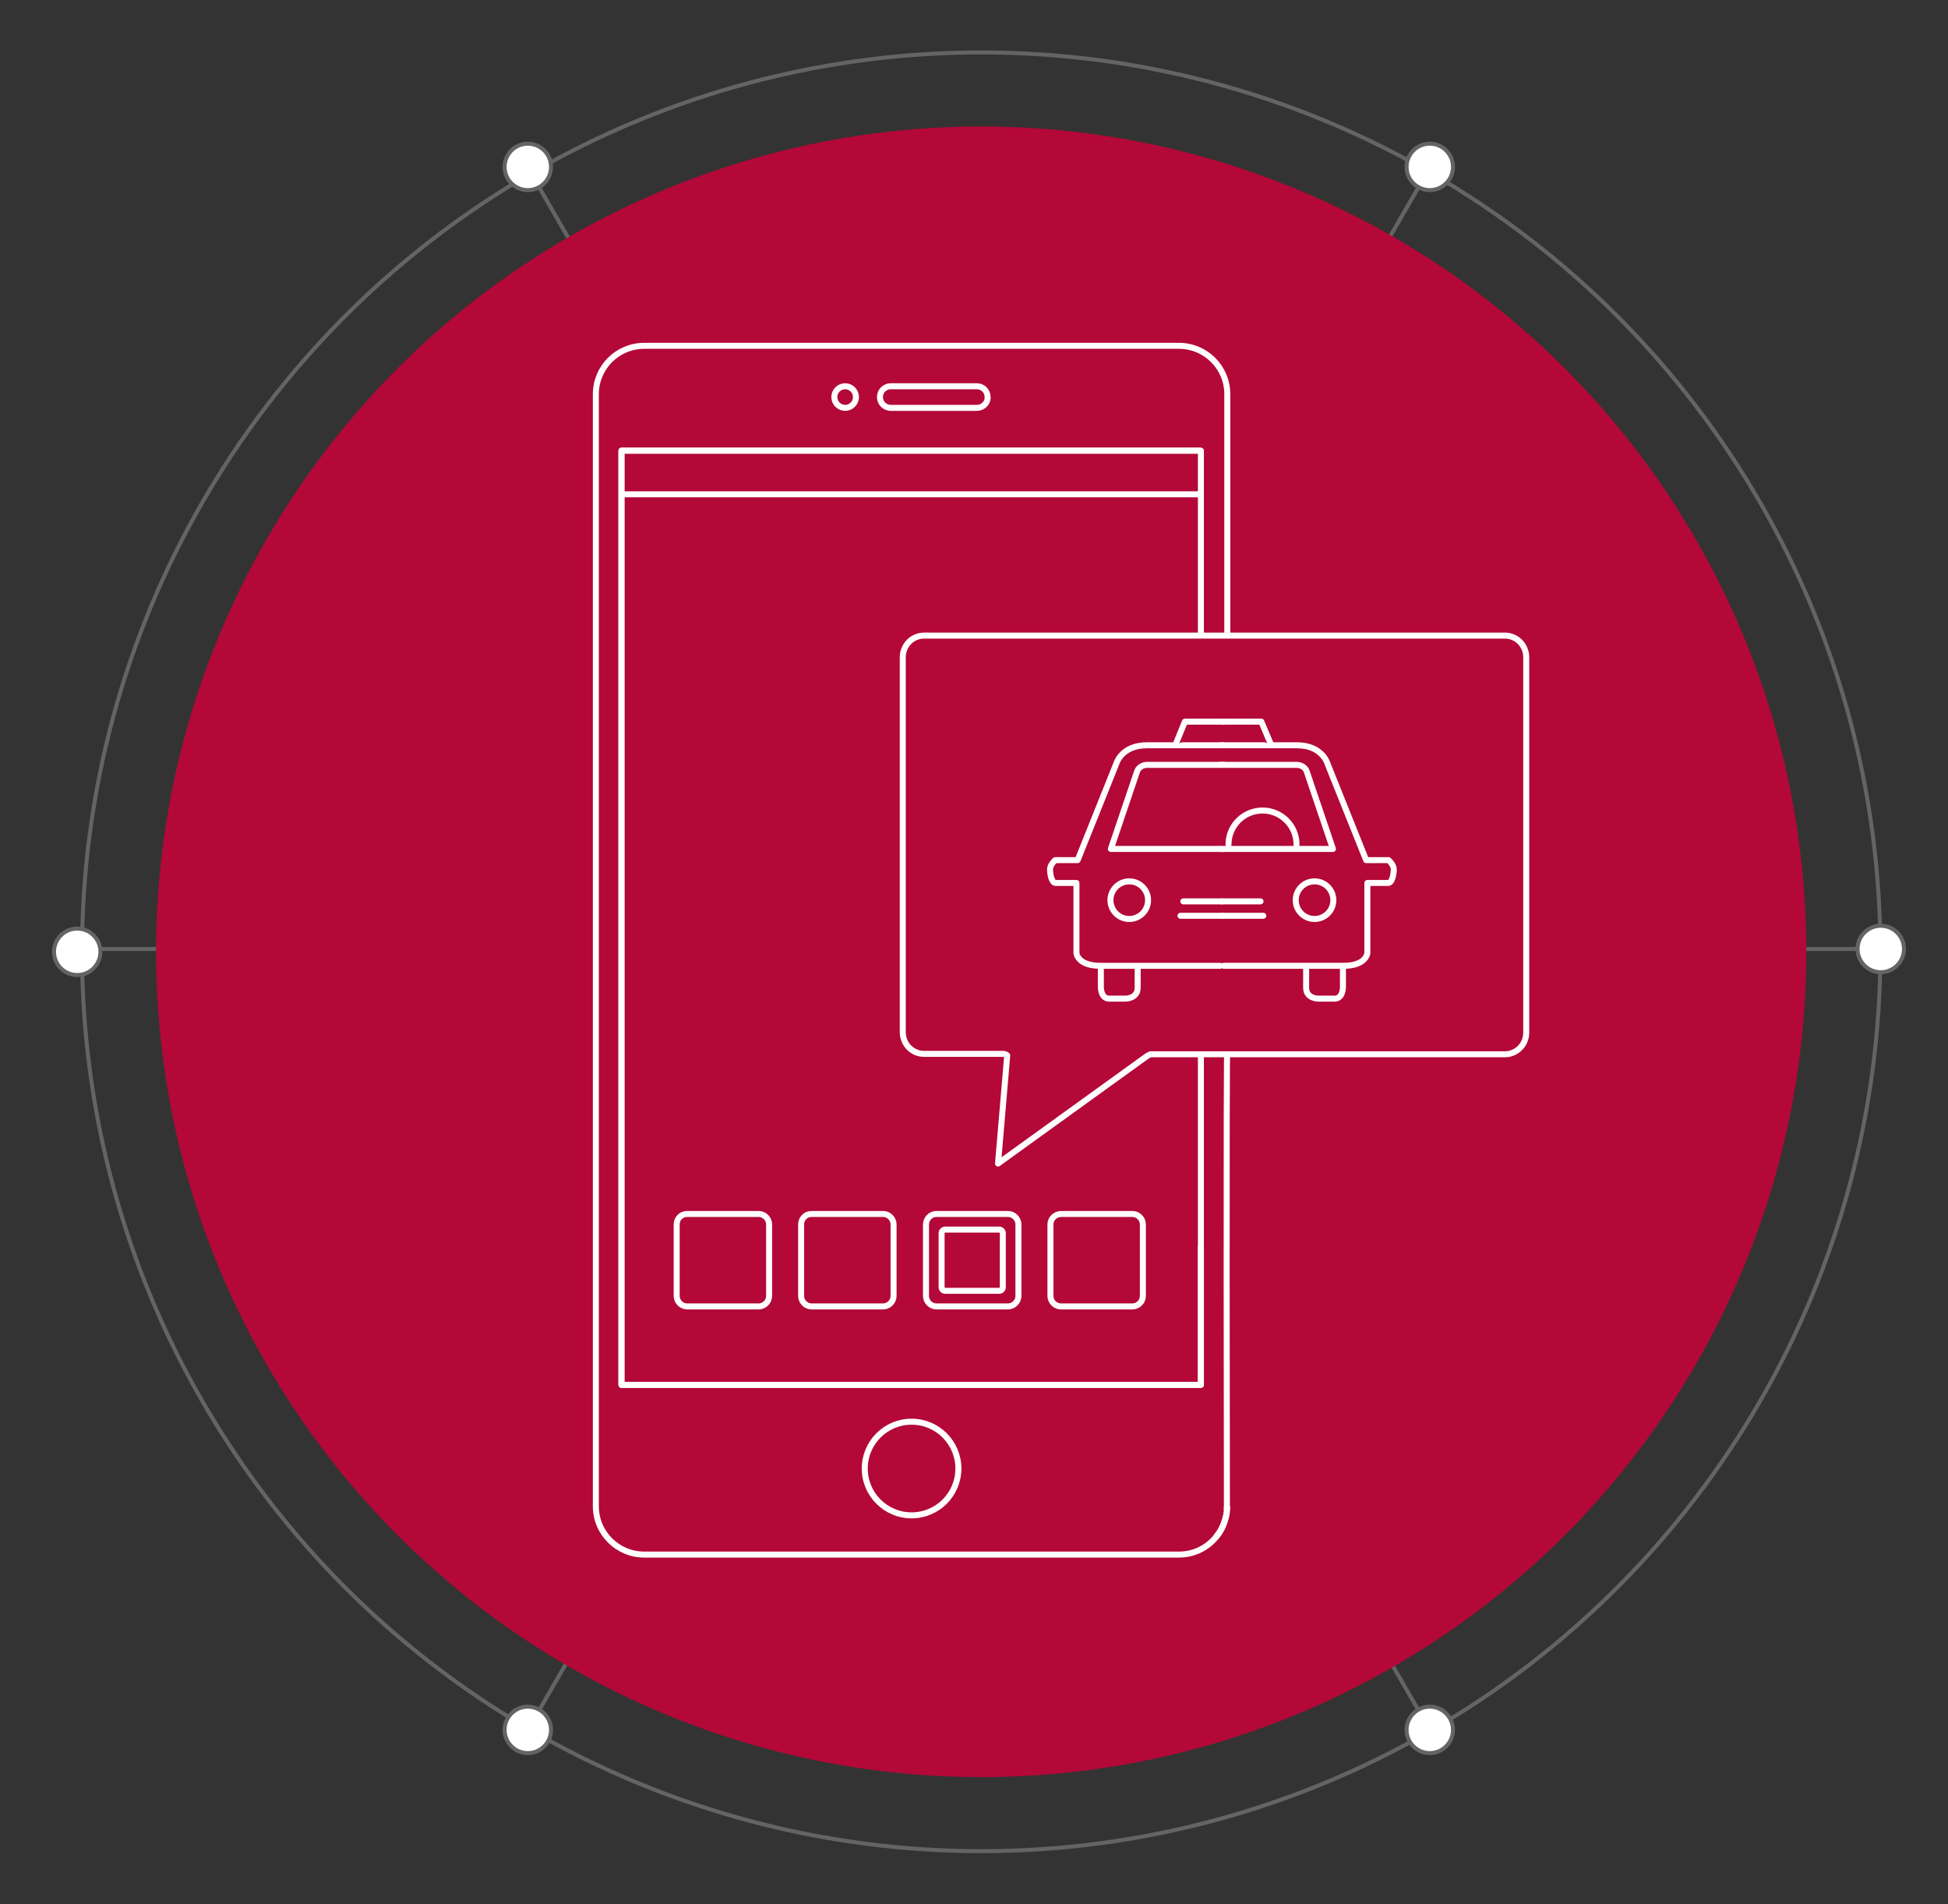 <?xml version="1.0" encoding="utf-8"?>
<!-- Generator: Adobe Illustrator 21.1.0, SVG Export Plug-In . SVG Version: 6.00 Build 0)  -->
<svg version="1.1" id="Layer_1" xmlns="http://www.w3.org/2000/svg" xmlns:xlink="http://www.w3.org/1999/xlink" x="0px" y="0px"
	 viewBox="0 0 486.8 475.7" style="enable-background:new 0 0 486.8 475.7;" xml:space="preserve">
<rect x="0" y="0" width="486.8" height="475.7" fill="#333333" stroke="none"/>
<style type="text/css">
	.st0{fill:none;stroke:#636466;stroke-miterlimit:10;}
	.st1{fill:#FFFFFF;stroke:#636466;stroke-miterlimit:10;}
	.st2{fill:#B30838;}
	.st3{fill:none;stroke:#FFFFFF;stroke-width:1.5;stroke-linejoin:round;stroke-miterlimit:10;}
	.st4{fill:none;stroke:#FFFFFF;stroke-width:1.5;stroke-miterlimit:10;}
	.st5{fill:#B30838;stroke:#FFFFFF;stroke-width:1.5;stroke-linecap:round;stroke-linejoin:round;stroke-miterlimit:10;}
	.st6{fill:none;stroke:#FFFFFF;stroke-width:1.5;stroke-linecap:round;stroke-linejoin:round;stroke-miterlimit:10;}
</style>
<circle class="st0" cx="245.2" cy="237.8" r="224.7"/>
<g>
	<g>
		<g>
			<line class="st0" x1="244.6" y1="237.1" x2="19.3" y2="237.1"/>
			<line class="st0" x1="244.6" y1="237.1" x2="131.9" y2="432.2"/>
			<line class="st0" x1="244.6" y1="237.1" x2="357.3" y2="432.2"/>
			<line class="st0" x1="244.6" y1="237.1" x2="470" y2="237.1"/>
			<line class="st0" x1="244.6" y1="237.1" x2="357.3" y2="41.9"/>
			<line class="st0" x1="244.6" y1="237.1" x2="131.9" y2="41.9"/>
		</g>
	</g>
	<circle class="st1" cx="357.3" cy="432.2" r="5.8"/>
	<circle class="st1" cx="131.9" cy="432.2" r="5.8"/>
	<circle class="st1" cx="470" cy="237.1" r="5.8"/>
	<circle class="st1" cx="357.3" cy="41.7" r="5.8"/>
	<circle class="st1" cx="131.9" cy="41.7" r="5.8"/>
	<circle class="st1" cx="19.3" cy="237.8" r="5.8"/>
</g>
<circle class="st2" cx="245.2" cy="237.8" r="206.2"/>
<g>
	<defs>
		<circle id="SVGID_1_" cx="245.2" cy="237.8" r="206.2"/>
	</defs>
	<clipPath id="SVGID_2_">
		<use xlink:href="#SVGID_1_"  style="overflow:visible;"/>
	</clipPath>
</g>
<g>
	<path class="st3" d="M244.1,101.9h-21.5c-1.5,0-2.7-1.2-2.7-2.7v0c0-1.5,1.2-2.7,2.7-2.7h21.5c1.5,0,2.7,1.2,2.7,2.7v0
		C246.9,100.7,245.6,101.9,244.1,101.9z"/>
	<circle class="st3" cx="211.2" cy="99.2" r="2.7"/>
	<circle class="st3" cx="227.8" cy="366.9" r="11.7"/>
	<path class="st3" d="M120.6,334.9"/>
	<path class="st3" d="M120.6,364.3"/>
	<path class="st3" d="M148.9,376.3"/>
	<path class="st3" d="M161,388.4"/>
	<g>
		<path class="st4" d="M306.6,376.3L306.6,376.3c0,0.4,0,0.8-0.1,1.2C306.6,377.2,306.6,376.7,306.6,376.3z"/>
		<path class="st4" d="M306.6,377.6c-0.2,1.6-0.7,3.2-1.4,4.5C305.9,380.7,306.4,379.2,306.6,377.6z"/>
		<path class="st4" d="M303.9,384c0.5-0.6,0.9-1.2,1.3-1.9C304.8,382.8,304.3,383.4,303.9,384z"/>
		<polyline class="st3" points="300.1,311.3 300.1,346 155.3,346 155.3,112.6 300.1,112.6 		"/>
		<path class="st3" d="M300.1,311.3"/>
		<path class="st3" d="M306.6,377.6c0,0-0.2-116.4,0.1-116.4V98.5c0-6.7-5.4-12.1-12.1-12.1H161c-6.7,0-12.1,5.4-12.1,12.1v277.8
			c0,6.7,5.4,12.1,12.1,12.1h133.6c3.8,0,7.1-1.7,9.3-4.4c0.5-0.6,0.9-1.2,1.3-1.9C305.9,380.7,306.4,379.2,306.6,377.6
			c0-0.4,0.1-0.8,0.1-1.2"/>
		<polyline class="st3" points="300.1,311.3 300.1,346 155.3,346 155.3,112.6 300.1,112.6 300.1,257.2 300.1,311.3 		"/>
	</g>
	<line class="st4" x1="155.3" y1="123.5" x2="300.1" y2="123.5"/>
	<path class="st4" d="M300.1,311.3"/>
	<path class="st3" d="M300.1,311.3"/>
	<path class="st5" d="M249.4,290.7l2.3-27c0,0-0.2-0.3-0.9-0.4h-19.9c-2.9,0-5.3-2.4-5.3-5.4v-93.7c0-3,2.4-5.4,5.3-5.4h145.2
		c2.9,0,5.3,2.4,5.3,5.4V258c0,3-2.4,5.4-5.3,5.4h-88.6l-0.8,0.4L249.4,290.7"/>
	<path class="st5" d="M234,303.3h17.9c1.4,0,2.6,1.2,2.6,2.6v17.9c0,1.4-1.2,2.6-2.6,2.6H234c-1.4,0-2.6-1.2-2.6-2.6v-17.9
		C231.4,304.5,232.6,303.3,234,303.3z"/>
	<path class="st5" d="M236.2,307.2h13.5c0.5,0,0.9,0.4,0.9,0.9v13.5c0,0.5-0.4,0.9-0.9,0.9h-13.5c-0.5,0-0.9-0.4-0.9-0.9v-13.5
		C235.3,307.6,235.7,307.2,236.2,307.2z"/>
	<path class="st5" d="M202.8,303.3h17.9c1.4,0,2.6,1.2,2.6,2.6v17.9c0,1.4-1.2,2.6-2.6,2.6h-17.9c-1.4,0-2.6-1.2-2.6-2.6v-17.9
		C200.2,304.5,201.3,303.3,202.8,303.3z"/>
	<path class="st5" d="M171.7,303.3h17.9c1.4,0,2.6,1.2,2.6,2.6v17.9c0,1.4-1.2,2.6-2.6,2.6h-17.9c-1.4,0-2.6-1.2-2.6-2.6v-17.9
		C169.1,304.5,170.2,303.3,171.7,303.3z"/>
	<path class="st5" d="M265.2,303.3H283c1.4,0,2.6,1.2,2.6,2.6v17.9c0,1.4-1.2,2.6-2.6,2.6h-17.9c-1.4,0-2.6-1.2-2.6-2.6v-17.9
		C262.5,304.5,263.7,303.3,265.2,303.3z"/>
	<path class="st6" d="M305.6,186.2c0,0-9.2,0-8.7,0c0,0-3.8,0-10.3,0c-6.3,0-7.6,4.5-7.6,4.5l-9.7,24.2h-5.6c0,0-1.3,1.1-1.3,2.3
		s0.4,3.4,1.4,3.4c1.1,0,5.2,0,5.2,0v13.7v3.8c0,0,0.2,3.2,6,3.2s29.9,0,29.9,0"/>
	<circle class="st5" cx="282.2" cy="224.9" r="4.7"/>
	<path class="st5" d="M305.9,191.1h-19.3c-1.1,0-2.2,0.7-2.5,1.8l-6.5,19.2h28.3"/>
	<path class="st6" d="M275.1,241.4v5.1c0,0-0.1,3,2.1,3c2.2,0,4.1,0,4.1,0s3,0,3-2.7c0-2.7,0-5.1,0-5.1"/>
	<line class="st5" x1="305.6" y1="228.8" x2="295" y2="228.8"/>
	<line class="st5" x1="305.4" y1="225.2" x2="295.7" y2="225.2"/>
	<path class="st6" d="M305.1,186.2c0,0,9.2,0,8.7,0c0,0,3.8,0,10.3,0c6.3,0,7.6,4.5,7.6,4.5l9.7,24.2h5.6c0,0,1.3,1.1,1.3,2.3
		s-0.4,3.4-1.4,3.4s-5.2,0-5.2,0v17.5c0,0-0.2,3.2-6,3.2c-5.8,0-29.9,0-29.9,0"/>
	<circle class="st5" cx="328.5" cy="224.9" r="4.7"/>
	<path class="st5" d="M304.8,191.1h19.3c1.1,0,2.2,0.7,2.5,1.8l6.5,19.2h-28.3"/>
	<path class="st6" d="M335.6,241.4v5.1c0,0,0.1,3-2.1,3c-2.2,0-4.1,0-4.1,0s-3,0-3-2.7c0-2.7,0-5.1,0-5.1"/>
	<line class="st5" x1="305.1" y1="228.8" x2="315.7" y2="228.8"/>
	<line class="st5" x1="305.3" y1="225.2" x2="315" y2="225.2"/>
	<polyline class="st5" points="293.7,186.2 296.1,180.3 305.8,180.3 	"/>
	<polyline class="st5" points="317.7,186.2 315.2,180.3 305.6,180.3 	"/>
	<path class="st6" d="M341.3,233.3"/>
	<path class="st5" d="M307,211c0-4.7,3.8-8.5,8.5-8.5c4.7,0,8.5,3.8,8.5,8.5"/>
</g>
</svg>
